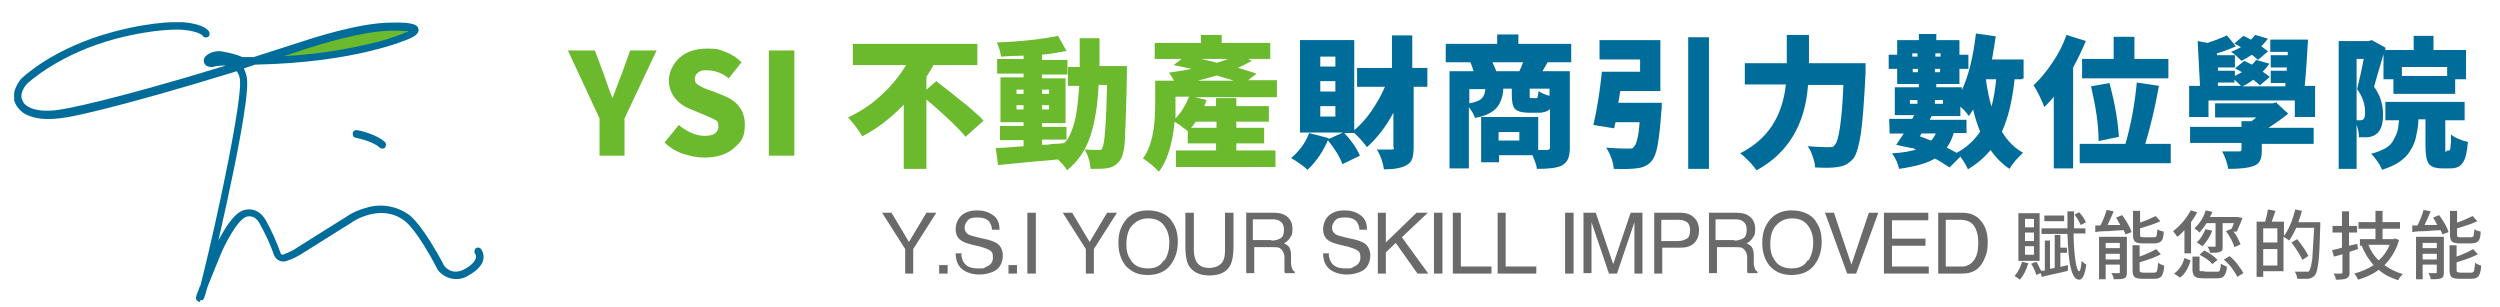 <?xml version="1.0" encoding="UTF-8"?>
<svg id="_圖層_1" data-name="圖層_1" xmlns="http://www.w3.org/2000/svg" xmlns:xlink="http://www.w3.org/1999/xlink" version="1.1" viewBox="0 0 530 65">
  <!-- Generator: Adobe Illustrator 29.0.1, SVG Export Plug-In . SVG Version: 2.1.0 Build 192)  -->
  <defs>
    <style>
      .st0 {
        fill: none;
      }

      .st1 {
        fill: #707070;
      }

      .st2 {
        fill: #006c9a;
      }

      .st3 {
        isolation: isolate;
      }

      .st4 {
        fill: #fff;
      }

      .st5 {
        fill: #6bb92d;
      }

      .st6 {
        fill: #6a6a6a;
      }

      .st7 {
        opacity: 0;
      }

      .st8 {
        clip-path: url(#clippath);
      }
    </style>
    <clipPath id="clippath">
      <rect class="st0" x="3" y="4.7" width="99.6" height="59.3"/>
    </clipPath>
  </defs>
  <g class="st7">
    <rect class="st4" width="530" height="65"/>
    <path class="st1" d="M1,1v63h528V1H1M0,0h530v65H0V0Z"/>
  </g>
  <g>
    <g class="st8">
      <g>
        <path class="st5" d="M57.2,12.1l16.7-5,7.9-1.3s5.2,0,5.5.2c.2.5.4,1,.5,1.5l-9.5,2.8-10.4,1.9s-10.2,1.2-10.5,0"/>
        <path class="st5" d="M60.2,12.6c-1.6,0-2.9-.1-3-.6,0,0,0,0,0,0,0,0,0,0,0,0l16.7-5,7.9-1.3c.2,0,5.2,0,5.5.2.2.5.4,1,.5,1.5,0,0,0,0,0,0l-9.5,2.8-10.4,1.9c-.3,0-4.5.5-7.6.5M57.2,12.1c.5,1.2,10.4,0,10.5,0l10.4-1.9,9.5-2.8c0-.5-.2-1-.5-1.4-1.8-.2-3.6-.3-5.5-.2l-7.9,1.3-16.6,5Z"/>
        <path class="st2" d="M42.4,64c-.2,0-.3,0-.5-.2-.6-.4-.4-.9.3-2.6,0-.2.2-.5.3-.7.9-3.5,2.6-10.6,4.3-18.6,2.7-12.7,4.2-21.7,4.1-24.5,0-.8-.2-1.6-.7-2.3C23.5,23.3,14.3,24.9,13.9,24.9c-3.5.6-6.3.4-8.3-.6-.9-.4-1.6-1.1-2.1-1.9-1.7-2.6.9-5.6,1-5.7,0,0,0,0,0,0,.3-.3,6.8-6.6,19.7-10,9.1-2.4,14.3-2,14.6-2,4.6.4,5.5,1.8,5.6,2.2.1.4,0,.9-.5,1-.4.1-.8,0-1-.4,0,0-.8-.9-4.3-1.2-.2,0-5.1-.4-14,1.9-12,3.2-18.5,9.2-18.9,9.6-.2.2-1.9,2.2-.8,3.7,0,0,0,0,0,.1.5,1,2.9,2.6,8.6,1.5.1,0,9.2-1.5,34.4-9.2-.9,0-1.9,0-2.8.3,0,0-.1,0-.2,0-.7,0-1.3-.2-1.6-.8-.2-.5-.1-1,.2-1.4,1-1,2.6-1.4,4-1,1.3.2,2.7.6,3.9,1.1.8,0,1.6,0,2.4,0,3.7-1.2,7.5-2.4,11.5-3.7.4-.1,10.8-3.6,17.6-3.6,5.4-.2,5.7.8,5.8,1.3.3,1.1-1.2,1.8-1.9,2.1-.5.2-11.4,5.1-32.7,5.5-.8.3-1.6.5-2.4.8.4.9.7,1.8.7,2.8.2,4.2-2.6,17.8-4.3,25.6-.6,2.7-1.2,5.4-1.8,8.1,1.2-2.3,3.1-5.5,5-6.3h0c.4-.2,3.1-1.2,5,1.9,1.3,2.3,2.3,4.6,3.2,7.1.1.3.4.4.7.2,1.1-.4,2.1-.9,3.1-1.6,2.8-1.8,6.1-3.8,10.2-6.4,1.3-.9,2.8-1.5,4.3-1.9,3.1-.9,6.4-.3,9,1.6.3.2,3,2.4,7.4,10.8.3.3,1.7,2.1,4.4.6,1.8-1,2.2-1.9,2.3-2.4,0-.3,0-.5-.1-.7-.3-.3-.3-.8,0-1.2.3-.3.8-.3,1.1,0,.5.6.7,1.4.6,2.1-.1.9-.8,2.3-3.2,3.6-2.1,1.4-5,.8-6.5-1.2,0,0,0,0,0,0-4.3-8.4-6.9-10.3-6.9-10.3h0c-5.1-4-11.2.1-11.4.3h0c-4.1,2.6-7.4,4.6-10.2,6.4-1.1.7-2.2,1.3-3.5,1.7-1.1.4-2.2-.1-2.7-1.2,0,0,0,0,0,0-.8-2.4-1.9-4.6-3.1-6.8-1.2-2.1-2.9-1.3-2.9-1.3h0c-2,.9-4.5,6-5.3,7.9-.6,1.4-1.9,4.7-2.8,6.9-.7,2.5-.8,2.6-1,2.8,0,0,0,0-.1,0-.1,0-.3.1-.5.1M42.2,63.9c.1,0,.2,0,.3,0-.1,0-.2,0-.3,0M84.2,6.5c-.3,0-.7,0-1.1,0h0c-6.5,0-17,3.5-17.1,3.5-2,.6-3.9,1.3-5.8,1.9,5.8-.3,11.6-1.1,17.2-2.4,3-.6,6-1.5,8.8-2.7.2,0,.3-.1.4-.2-.8,0-1.6-.1-2.5-.1M43,7.6h0M43,7.6h0"/>
        <path class="st2" d="M81.1,31.5c-.2,0-.4,0-.6-.2-1.1-1.1-4-1.9-5.1-2.1-.4,0-.7-.5-.6-1,0-.4.5-.7.9-.6.4,0,4.2.9,5.9,2.5.3.3.3.8,0,1.2-.2.2-.4.2-.6.2"/>
      </g>
    </g>
    <g>
      <g class="st3">
        <g class="st3">
          <path class="st5" d="M127.1,33v-7.9l-6.7-14.4h5.7l1.9,5c.7,2.1,1.3,3.8,1.8,5h.1c.9-2.4,1.5-4.1,1.9-5l1.8-5h5.6l-6.8,14.4v7.9h-5.3Z"/>
          <path class="st5" d="M149.3,33.4c-1.5,0-3-.3-4.5-.8s-2.8-1.3-3.9-2.4l3-3.7c.8.7,1.7,1.2,2.7,1.7,1,.4,1.9.6,2.8.6,1.9,0,2.9-.7,2.9-2s-.4-1.2-1.3-1.7c-.2-.1-.8-.4-1.8-.8l-2.9-1.2c-1.3-.5-2.4-1.3-3.2-2.3s-1.3-2.3-1.3-3.8.8-3.5,2.3-4.8,3.5-1.9,5.8-1.9,2.6.2,3.9.7c1.3.5,2.4,1.2,3.4,2.2l-2.7,3.4c-1.5-1.2-3.1-1.7-4.6-1.7s-1.5.2-1.9.5c-.5.3-.7.8-.7,1.4s.2.9.7,1.2c.5.3,1.2.7,2.3,1.1.2,0,.3.1.4.1l2.8,1.1c2.9,1.2,4.4,3.2,4.4,6.1s-.8,3.6-2.3,5c-1.5,1.3-3.6,2-6.2,2Z"/>
          <path class="st5" d="M163,33V10.7h5.4v22.3h-5.4Z"/>
        </g>
        <g class="st3">
          <path class="st5" d="M196.3,19.1l2.2-1.9c0,0,.7.6,1.9,1.5,1.2.9,1.9,1.5,2.4,1.9.4.3,1.1.9,2,1.6s1.6,1.4,2.2,1.9c.6.5,1.1,1,1.5,1.5l-3.8,3.4c-1.3-1.6-4-4.3-8.3-7.9v14.7h-4.8v-13.6c-2.8,2.9-5.7,5.1-8.8,6.7-.9-1.5-1.9-2.8-3-4,2.5-1.2,4.9-2.7,7-4.7,2.2-2,3.9-4.1,5.3-6.4h-11.3v-4.5h26.4v4.5h-9.3c-.3.6-.8,1.4-1.5,2.5v2.8Z"/>
          <path class="st5" d="M233,14h5.9c0,.9,0,1.5,0,1.8-.1,6.4-.3,10.9-.4,13.4s-.5,4-1,4.7c-.6.9-1.5,1.5-2.5,1.7-.7.2-2,.2-3.8.2-.1-1.5-.5-2.9-1.3-4.1.8,0,1.7.1,2.8.1s.8-.2,1-.5c.5-.7.8-5.2,1-13.3h-1.8c-.2,4.4-.8,8.1-1.8,11-1,2.9-2.6,5.3-4.9,7.1-.3-.6-1-1.4-1.9-2.3-5.7.5-10,.9-12.7,1.2l-.5-3.6c.3,0,2.2-.1,5.9-.4v-1.3h-5v-3h5v-.8h-4.9v-9.5h4.9v-.8h-5.6v-3.1h5.6v-.7c-1.6,0-3.2.1-4.8.2-.1-1-.4-2-.9-3,5.3-.2,9.6-.7,13-1.4l1.8,3.2c-1.5.3-3.2.6-5.2.8v1.1h5.4v3.1h-5.4v.8h5v9.5h-5v.8h5.2v3c.9-1.4,1.5-3,1.9-4.9.4-1.9.6-4.1.8-6.8h-2.4v-4h2.5v-6.1h4.2c0,2.8,0,4.8,0,6.1ZM215.5,19v.9h1.5v-.9h-1.5ZM215.5,23.2h1.5v-.9h-1.5v.9ZM222.4,19h-1.5v.9h1.5v-.9ZM222.4,23.2v-.9h-1.5v.9h1.5ZM220.9,29.7v1c.5,0,1.3,0,2.4-.2,1.1,0,1.9-.1,2.4-.2.3-.4.4-.6.5-.7h-5.2Z"/>
          <path class="st5" d="M270.7,17.1v3.5h-17.4l2.5.6c-.3.7-.4,1.2-.5,1.3h2.5v-1.7h4.3v1.7h6.9v3.3h-6.9v1.3h5.9v3.3h-5.9v1.5h8.3v3.5h-21.1v-3.5h8.5v-1.5h-6v-2.6h0c-.9-.7-1.8-1.4-2.8-2-.4,4.6-1.5,8.2-3.3,10.6-.4-.4-.9-.9-1.6-1.5-.7-.6-1.3-1-1.8-1.3,1.8-2.4,2.6-6.2,2.6-11.4v-5.1h4c-.3-.5-.6-1.1-1.1-1.7,1.3-.2,2.9-.4,4.8-.8-1.9-.4-3.2-.7-3.8-.8l1.7-1.3h-5.7v-3.4h9.8v-1.7h4.4v1.7h10.3v3.4h-4.7l.8.4c-1.1.6-2.1,1.1-3,1.5.3,0,1.7.5,4,1.2l-1.8,1.4h6.2ZM249.2,20.5v1.7c0,.9,0,1.9,0,2.9,1.2-1.2,2.1-2.7,2.9-4.6h-2.8ZM257.9,25.8h-4.4c-.4.6-.7,1-1,1.3h5.4v-1.3ZM253.9,17.1h7.7c-1.6-.5-2.8-.8-3.6-1.1-1.5.4-2.8.8-4.1,1.1ZM260.2,12.5h-5.5c.5.1,1.6.4,3.3.8.6-.2,1.4-.4,2.3-.8Z"/>
        </g>
        <g class="st3">
          <path class="st2" d="M277.5,28.2l4.2,1.1c-1.1,2.7-2.6,4.9-4.5,6.7-1-.9-2.1-1.7-3.5-2.5.8-.6,1.5-1.4,2.2-2.3s1.2-1.9,1.6-2.9ZM302.6,14.4v4h-2.9v12.7c0,1-.1,1.9-.3,2.5-.2.6-.6,1.1-1.2,1.4-1,.6-2.6.9-4.8.9-.2-1.4-.7-2.9-1.5-4.2.8,0,1.8,0,2.9,0s.6-.2.6-.6v-7.2c-1.6,3-3.5,5.4-5.6,7.3-.9-1.2-1.8-2.2-2.7-3h-2.1c1.5,1.6,2.6,3.2,3.3,4.8l-3.7,1.8c-.6-1.6-1.7-3.4-3.2-5.2l3.3-1.5h-9.1V8.5h11.5v19.1c1.3-1.1,2.5-2.4,3.6-4s2.1-3.3,2.9-5.2h-5.9v-4h7.4v-6.9h4.3v6.9h2.9ZM283.1,14.1v-2.1h-3.2v2.1h3.2ZM283.1,19.4v-2.2h-3.2v2.2h3.2ZM283.1,24.7v-2.2h-3.2v2.2h3.2Z"/>
          <path class="st2" d="M333.2,13.2h-5.1c-.2.3-.5.9-1.1,1.9h5.8v16.2c0,1-.1,1.8-.4,2.4-.2.6-.7,1-1.3,1.4-1,.5-2.7.7-5.3.7,0-.7-.4-1.6-.9-2.9h-7.1v1.5h-3.8v-9.6h12.1v7c.5,0,1.2,0,1.8,0s.7-.2.7-.6v-8.1c-.5.5-1.3.8-2.4.8h-2.1c-1.4,0-2.4-.3-2.9-.8-.5-.5-.7-1.5-.7-3v-1.3h-1.8c0,.9-.2,1.6-.4,2.2-.2.6-.5,1.2-.9,1.7-.4.5-1,1-1.8,1.4s-1.7.7-2.9.9c-.2-.6-.6-1.4-1.3-2.3v13h-4.1V15.1h5.1c-.2-.6-.4-1.3-.7-1.9h-5.2v-3.9h10.9v-2h4.5v2h11.2v3.9ZM311.5,18.8v3.1c1.3-.2,2.2-.6,2.6-1,.5-.5.7-1.1.8-2h-3.4ZM317.2,15.1h4.9c.3-.6.6-1.3.8-1.9h-6.5c.4.8.6,1.4.8,1.9ZM322.1,29.8v-1.8h-4.4v1.8h4.4ZM328.5,20.3v-1.5h-4.2v1.3c0,.4,0,.6,0,.6,0,0,.2.1.4.1h.9c.2,0,.4,0,.4-.3,0-.2.1-.6.2-1.2.5.4,1.2.7,2.2,1Z"/>
          <path class="st2" d="M343.1,21.8h9.2c0,.8,0,1.4-.1,1.8-.2,3.2-.5,5.6-.8,7.3s-.8,2.7-1.3,3.3c-.8.9-1.9,1.4-3.3,1.5-.9.1-2.4.2-4.7.1,0-.7-.2-1.5-.5-2.3-.3-.9-.7-1.6-1.1-2.2,1.4.1,2.9.2,4.5.2s1-.1,1.4-.4c.5-.4,1-2.2,1.2-5.2h-5.1l-.3,1.3-4.4-.7c.8-3.5,1.4-7.3,1.8-11.3h8.1v-2.6h-8.6v-4.1h12.9v10.8h-8.5c-.2,1.4-.4,2.2-.4,2.5ZM357.9,7.9h4.4v27.9h-4.4V7.9Z"/>
          <path class="st2" d="M383.5,13.4h12c0,1,0,1.7,0,2-.3,6-.6,10.2-1,12.9-.4,2.6-.9,4.3-1.5,5.2-.5.6-1,1-1.5,1.3-.5.3-1.1.5-1.9.6-1,.2-2.6.2-4.8.1,0-.7-.2-1.4-.5-2.3s-.6-1.6-1.1-2.2c1.4.1,2.9.2,4.4.2s1-.2,1.4-.5c.8-.8,1.5-5.1,1.8-12.7h-7.5c-.6,8.5-4.3,14.5-10.9,18.1-.4-.5-.9-1.2-1.6-1.9-.7-.7-1.3-1.3-1.9-1.7,5.8-2.9,9-7.8,9.7-14.6h-8.7v-4.5h8.9v-6h4.7v6Z"/>
          <path class="st2" d="M428.6,16.8h-1.5c-.5,4.6-1.4,8.3-2.7,11.1,1.2,2,2.7,3.5,4.5,4.5-.5.4-1,1-1.6,1.6-.6.7-1,1.3-1.3,1.8-1.6-1.1-2.9-2.4-4-4-1.4,1.7-3,3-4.8,4.1-.3-.7-.8-1.6-1.6-2.7l-2.3,2.3c-.8-.5-1.8-1.2-3.1-1.9-1.6,1-4.2,1.7-7.6,2.2-.2-1.1-.7-2.2-1.5-3.3,2.1-.1,3.8-.4,5.1-.8l-.7-.3h0c0,.1-3.5-.7-3.5-.7.7-1.1,1.3-1.9,1.6-2.4h-3s-.1-3.1-.1-3.1c2.1,0,3.7,0,4.9,0l.4-.8h-4.1v-5.9h5.1v-.7h-4.6v-3.2h-1.8v-3h1.8v-3.1h4.6v-1.3h3.7v1.3h4.9v3.1h1.9v3h-1.9v3.2h-4.9v.7h5.4v.6c1.4-2.9,2.4-6.9,3-12l4.2.6c-.2,1.4-.5,3.1-.8,4.9h6.7v4ZM404.9,21.2v.8h1.6v-.8h-1.6ZM406.5,11.3h-1.1v.7h1.1v-.7ZM405.5,15.3h1.1v-.7h-1.1v.7ZM407.3,28.4l-.3.5c1.1.4,1.9.7,2.4.9.4-.4.7-.9,1-1.5h-3.1ZM416.8,28.2h-2.6c-.4,1.3-.9,2.3-1.5,3.1.3.1,1,.5,2.1,1.1,2.1-1.1,3.7-2.6,5-4.5-.6-1.4-1.1-3-1.5-4.7-.3.5-.6,1-.9,1.4-.4-.6-1-1.3-1.8-2v2h-6.5.4c0,0-.4.8-.4.8.8,0,2.1,0,3.9,0s3.1,0,3.9,0v3ZM411.4,11.3h-1.1v.7h1.1v-.7ZM410.2,15.3h1.1v-.7h-1.1v.7ZM411.9,21.2h-1.7v.8h1.7v-.8ZM423.1,16.8h-2.1c.3,2.2.7,4.1,1.2,5.8.5-1.9.8-3.8,1-5.8Z"/>
          <path class="st2" d="M438.1,7.4l4.1,1.3c-.9,2.1-1.8,4-2.7,5.6v21.4h-4.1v-15.2c-.7.9-1.4,1.6-2,2.2-.2-.5-.5-1.3-1-2.3-.5-1-.9-1.8-1.3-2.3,1.4-1.3,2.7-2.9,4-4.8,1.3-1.9,2.3-3.9,3-5.9ZM454.8,30.5h5.4v4.1h-19.3v-4.1h9.7c1.2-4.2,2-8.6,2.4-13l4.7.7c-.8,4.5-1.8,8.6-2.9,12.3ZM441.4,12.5h6.7v-4.7h4.4v4.7h7.2v4.1h-18.3v-4.1ZM449.2,29l-4.3.9c0-3.5-.6-7.3-1.6-11.6l3.9-.7c1.2,4.4,1.8,8.2,2,11.3Z"/>
          <path class="st2" d="M488.6,18.2h2.2v6.6h-4.3v-3.5h-18.3v3.5h-4.1v-6.6h2.3l-.5-9.5,2.1.4c1.2-.4,2.6-.9,4.1-1.6l1.9,2.3c-1.2.6-2.6,1.1-4,1.5v.4h3.8v2.6h-3.6v.7h3.6v1.1c.6-.3,1.1-.6,1.5-.8-.9-.5-1.4-.8-1.5-.8l2-1.6c.6.3,1.2.6,1.6.8.4-.3.7-.7.9-1l2.8.8c-.4.6-.9,1.2-1.4,1.7.6.4,1.1.8,1.5,1.1l-2.1,1.8c-.4-.4-.9-.8-1.4-1.2-.8.6-1.6,1.1-2.3,1.4h9.1v-.7c0,0-3.1,0-3.1,0v-2.6h3.4v-.7s-3.4,0-3.4,0v-2.6h3.6v-.7s-3.7,0-3.7,0v-2.6h8c-.2,3.4-.4,6.7-.7,9.9ZM482.7,21.9l2.4,2.2c-1.1.9-2.5,1.9-4.2,3h9.6v3.4h-11v1.4c0,1-.1,1.7-.4,2.2s-.7.9-1.4,1.1c-1,.4-2.7.6-5.3.6-.2-1.1-.6-2.4-1.3-3.7.8,0,2,0,3.5,0,.2,0,.4,0,.5-.1s.1-.2.1-.4v-1.3h-10.9v-3.4h10.9v-1.2h2.1c.7-.5,1-.8,1.1-.8h-8.8v-3h12.2l.9-.2ZM470.2,17.5v.7h4.9c-.7-.7-1.2-1.1-1.4-1.3v.6h-3.5ZM480.8,10.9l-2.1,1.8c-.2-.2-.7-.6-1.3-1.1-.9.6-1.6,1-2.2,1.3-.8-.8-1.5-1.5-2.2-1.9.7-.3,1.3-.6,2.1-1-.1,0-.3-.2-.7-.4s-.6-.3-.7-.4l1.9-1.6c.5.2,1,.5,1.6.8.4-.4.7-.7.9-1l2.7.8c-.4.5-.8,1-1.4,1.6.4.3.8.6,1.3,1Z"/>
          <path class="st2" d="M505.3,16.7v-5.2c-1.2,4.1-1.9,6.4-2,6.9,1.3,1.8,1.9,3.7,1.9,5.9s-.5,3.4-1.4,4.1c-.5.4-1.1.6-1.8.7-.5,0-1.1,0-1.9,0,0-.9-.2-1.8-.5-2.7v9.4h-3.8V8.7h6.4l.6-.2,2.9,1.6v.5c-.1,0,6,0,6,0v-3h4.2v3h6.9v6.2h-2.3v3.1h-13.1v-3.1h-2.1ZM499.6,12.5v13h.6c.4,0,.6,0,.8-.2.3-.2.4-.7.4-1.5,0-1.8-.6-3.4-1.7-4.9.5-2,1-4.2,1.4-6.4h-1.5ZM518.8,31.9h.4c0,0,.2,0,.2-.1,0,0,0-.2.1-.5,0-.2,0-.6.1-1,0-.4,0-1,0-1.8.8.7,2,1.2,3.6,1.6-.2,2.2-.5,3.6-1.1,4.4-.5.8-1.4,1.2-2.6,1.2h-1.7c-1.4,0-2.4-.3-2.9-1-.5-.7-.7-2-.7-3.8v-5.6h-1.5c0,1.4-.3,2.7-.5,3.7-.2,1-.6,2-1.2,2.9-.5.9-1.3,1.7-2.3,2.4-1,.7-2.2,1.2-3.7,1.7-.2-.5-.5-1.1-1-1.8-.5-.7-.9-1.2-1.3-1.6,1.2-.3,2.1-.7,2.9-1.1.7-.4,1.3-.9,1.7-1.6s.7-1.3.9-1.9.3-1.5.4-2.5h-2.9v-3.9h16.8v3.9h-4.1v5.6c0,.5,0,.8,0,.9s.1.2.2.2ZM518.8,14.2h-9.6v1.9h9.6v-1.9Z"/>
        </g>
      </g>
      <g>
        <g class="st3">
          <g class="st3">
            <path class="st6" d="M187,45.1h2l3.7,6.2,3.7-6.2h2.1l-4.9,7.7v5.2h-1.7v-5.2l-4.9-7.7Z"/>
          </g>
          <g class="st3">
            <path class="st6" d="M199.1,58v-1.8h1.8v1.8h-1.8Z"/>
          </g>
          <g class="st3">
            <path class="st6" d="M203.8,53.8c0,.7.2,1.3.5,1.8.6.9,1.5,1.3,3,1.3s1.2,0,1.7-.3c1-.4,1.5-1,1.5-2s-.2-1.2-.6-1.5c-.4-.3-1.1-.5-2-.8l-1.7-.4c-1.1-.3-1.9-.5-2.4-.9-.8-.5-1.2-1.3-1.2-2.4s.4-2.1,1.2-2.9c.8-.7,1.9-1.1,3.3-1.1s2.4.3,3.4,1,1.4,1.7,1.4,3.1h-1.6c0-.7-.3-1.2-.5-1.6-.5-.7-1.4-1-2.6-1s-1.7.2-2.1.7-.6.9-.6,1.5.3,1.1.8,1.4c.3.2,1.1.4,2.3.7l1.8.4c.8.2,1.5.5,2,.8.8.6,1.2,1.5,1.2,2.6s-.5,2.5-1.5,3.1-2.2.9-3.5.9-2.8-.4-3.7-1.2c-.9-.8-1.3-1.9-1.3-3.3h1.6Z"/>
          </g>
          <g class="st3">
            <path class="st6" d="M213.8,58v-1.8h1.8v1.8h-1.8Z"/>
          </g>
          <g class="st3">
            <path class="st6" d="M217.8,45.1h1.8v12.9h-1.8v-12.9Z"/>
          </g>
          <g class="st3">
            <path class="st6" d="M225.3,45.1h2l3.7,6.2,3.7-6.2h2.1l-4.9,7.7v5.2h-1.7v-5.2l-4.9-7.7Z"/>
            <path class="st6" d="M248.4,46.9c.9,1.1,1.3,2.6,1.3,4.4s-.5,3.5-1.5,4.8c-1.1,1.5-2.8,2.2-4.9,2.2s-3.5-.7-4.7-2c-1-1.3-1.5-2.9-1.5-4.8s.4-3.2,1.3-4.5c1.1-1.6,2.8-2.4,4.9-2.4s4,.7,5.1,2.2ZM246.9,55.2c.7-1.1,1-2.4,1-3.8s-.4-2.7-1.2-3.7-1.9-1.4-3.3-1.4-2.4.5-3.3,1.4-1.3,2.3-1.3,4.1.4,2.6,1.1,3.6,1.9,1.5,3.5,1.5,2.7-.6,3.3-1.7Z"/>
            <path class="st6" d="M253.1,45.1v8c0,.9.2,1.7.5,2.3.5.9,1.4,1.4,2.7,1.4s2.5-.5,3-1.5c.3-.6.4-1.3.4-2.2v-8h1.8v7.3c0,1.6-.2,2.8-.6,3.7-.8,1.6-2.3,2.3-4.5,2.3s-3.7-.8-4.5-2.3c-.4-.9-.6-2.1-.6-3.7v-7.3h1.8Z"/>
            <path class="st6" d="M263.9,45.1h5.9c1,0,1.8.1,2.4.4,1.2.6,1.8,1.6,1.8,3s-.2,1.4-.5,1.9-.8.9-1.3,1.2c.5.2.9.5,1.1.8s.4.9.4,1.6v1.7c0,.5.1.9.2,1.1.1.4.3.7.6.8v.3h-2.1c0-.1-.1-.3-.1-.4s0-.5,0-1v-2.2c-.1-.8-.5-1.4-1-1.7-.3-.2-.8-.2-1.5-.2h-3.9v5.5h-1.7v-12.9ZM269.6,51c.8,0,1.4-.2,1.9-.5.5-.3.7-.9.7-1.8s-.3-1.5-1-1.9c-.3-.2-.8-.3-1.4-.3h-4.2v4.4h3.9Z"/>
          </g>
          <g class="st3">
            <path class="st6" d="M281.7,53.8c0,.7.2,1.3.5,1.8.6.9,1.5,1.3,3,1.3s1.2,0,1.7-.3c1-.4,1.5-1,1.5-2s-.2-1.2-.6-1.5c-.4-.3-1.1-.5-2-.8l-1.7-.4c-1.1-.3-1.9-.5-2.4-.9-.8-.5-1.2-1.3-1.2-2.4s.4-2.1,1.2-2.9c.8-.7,1.9-1.1,3.3-1.1s2.4.3,3.4,1,1.4,1.7,1.4,3.1h-1.6c0-.7-.3-1.2-.5-1.6-.5-.7-1.4-1-2.6-1s-1.7.2-2.1.7-.6.9-.6,1.5.3,1.1.8,1.4c.3.2,1.1.4,2.3.7l1.8.4c.8.2,1.5.5,2,.8.8.6,1.2,1.5,1.2,2.6s-.5,2.5-1.5,3.1c-1,.6-2.2.9-3.5.9s-2.8-.4-3.7-1.2c-.9-.8-1.3-1.9-1.3-3.3h1.6Z"/>
            <path class="st6" d="M292.1,45.1h1.7v6.3l6.5-6.3h2.4l-5.5,5.2,5.6,7.7h-2.3l-4.6-6.5-2.1,2v4.5h-1.7v-12.9Z"/>
            <path class="st6" d="M304,45.1h1.8v12.9h-1.8v-12.9Z"/>
            <path class="st6" d="M308,45.1h1.7v11.4h6.5v1.5h-8.2v-12.9Z"/>
            <path class="st6" d="M317.5,45.1h1.7v11.4h6.5v1.5h-8.2v-12.9Z"/>
          </g>
          <g class="st3">
            <path class="st6" d="M331.8,45.1h1.8v12.9h-1.8v-12.9Z"/>
            <path class="st6" d="M335.8,45.1h2.5l3.7,10.9,3.7-10.9h2.5v12.9h-1.7v-7.6c0-.3,0-.7,0-1.3s0-1.3,0-2l-3.7,10.9h-1.7l-3.7-10.9v.4c0,.3,0,.8,0,1.4,0,.6,0,1.1,0,1.4v7.6h-1.7v-12.9Z"/>
            <path class="st6" d="M350.5,45.1h5.8c1.1,0,2.1.3,2.8,1,.7.6,1.1,1.6,1.1,2.7s-.3,1.9-.9,2.6c-.6.7-1.6,1.1-2.9,1.1h-4v5.5h-1.7v-12.9ZM357.3,46.9c-.4-.2-.9-.3-1.6-.3h-3.5v4.5h3.5c.8,0,1.4-.2,1.9-.5s.7-.9.7-1.8-.3-1.6-1-1.9Z"/>
            <path class="st6" d="M362,45.1h5.9c1,0,1.8.1,2.4.4,1.2.6,1.8,1.6,1.8,3s-.2,1.4-.5,1.9-.8.9-1.3,1.2c.5.2.9.5,1.1.8s.4.9.4,1.6v1.7c0,.5.1.9.2,1.1.1.4.3.7.6.8v.3h-2.1c0-.1-.1-.3-.1-.4s0-.5,0-1v-2.2c-.1-.8-.5-1.4-1-1.7-.3-.2-.8-.2-1.5-.2h-3.9v5.5h-1.7v-12.9ZM367.7,51c.8,0,1.4-.2,1.9-.5.5-.3.7-.9.7-1.8s-.3-1.5-1-1.9c-.3-.2-.8-.3-1.4-.3h-4.2v4.4h3.9Z"/>
            <path class="st6" d="M384.9,46.9c.9,1.1,1.3,2.6,1.3,4.4s-.5,3.5-1.5,4.8c-1.1,1.5-2.8,2.2-4.9,2.2s-3.5-.7-4.7-2c-1-1.3-1.5-2.9-1.5-4.8s.4-3.2,1.3-4.5c1.1-1.6,2.8-2.4,4.9-2.4s4,.7,5.1,2.2ZM383.4,55.2c.7-1.1,1-2.4,1-3.8s-.4-2.7-1.2-3.7-1.9-1.4-3.3-1.4-2.4.5-3.3,1.4-1.3,2.3-1.3,4.1.4,2.6,1.1,3.6,1.9,1.5,3.5,1.5,2.7-.6,3.3-1.7Z"/>
            <path class="st6" d="M388.8,45.1l3.7,11,3.7-11h2l-4.7,12.9h-1.9l-4.7-12.9h1.9Z"/>
            <path class="st6" d="M399.4,45.1h9.4v1.6h-7.7v3.9h7.1v1.5h-7.1v4.4h7.8v1.5h-9.5v-12.9Z"/>
            <path class="st6" d="M410.8,45.1h5.2c1.8,0,3.1.6,4.1,1.9.9,1.1,1.3,2.6,1.3,4.4s-.3,2.6-.8,3.7c-.9,2-2.4,2.9-4.6,2.9h-5.1v-12.9ZM415.6,56.5c.6,0,1.1,0,1.4-.2.7-.2,1.2-.7,1.6-1.3.3-.5.6-1.2.7-2,0-.5.1-.9.1-1.4,0-1.6-.3-2.8-.9-3.7-.6-.9-1.6-1.3-3-1.3h-3v9.9h3.1Z"/>
          </g>
        </g>
        <g class="st3">
          <g class="st3">
            <path class="st6" d="M428.7,55.5l1.3.3c-.4,1.4-1,2.6-1.8,3.5-.3-.3-.7-.5-1.1-.8.7-.8,1.2-1.8,1.6-3ZM432.4,45.2v10.1h-4.5v-10.1h4.5ZM431.2,48.2v-1.8h-1.9v1.8h1.9ZM431.2,51.1v-1.8h-1.9v1.8h1.9ZM431.2,54v-1.8h-1.9v1.8h1.9ZM436.7,56.6l1.7-.4v1.2c-.6.2-1.7.4-3,.7s-2.2.5-2.5.6l-.3-.8-.9.4c-.2-.7-.5-1.5-1.1-2.4l1.1-.4c.4.6.7,1.3,1,1.9h.8v-6.4h1.1v6l1-.2v-7h1.2v2.7h1.4v1.1h-1.4v3ZM442,49.5h-2.4c0,2.4.2,4.3.4,5.8.2,1.4.5,2.2.8,2.2.2,0,.4-.7.5-2.2.2.2.5.5,1,.8-.3,2.1-.8,3.2-1.5,3.2-.8,0-1.4-.8-1.8-2.5-.4-1.6-.6-4.1-.7-7.2h-5.5v-1.2h5.5c0-.8,0-2,0-3.6h1.4c0,1.6,0,2.8,0,3.6h2.4v1.2ZM437.6,45.7v1.2h-4.2v-1.2h4.2ZM442.1,47.2l-1,.5c-.3-.7-.7-1.4-1.3-2.2l1-.5c.7.8,1.1,1.4,1.4,2.1Z"/>
            <path class="st6" d="M448.7,46.1l1.2-.5c1,1.4,1.7,2.6,2,3.6l-1.3.5c0,0-.1-.4-.4-.9-.8,0-1.9.1-3.2.2-1.4,0-2.3.1-2.8.2v-1.4c.3,0,.7,0,1.1,0,.6-1.2,1-2.2,1.3-3.3l1.5.3c-.5,1.2-.9,2.1-1.3,2.9h2.7c-.3-.6-.6-1.1-.9-1.6ZM450.9,50.2v7.4c0,.4,0,.6-.1.9,0,.2-.2.4-.5.5-.4.2-1.1.2-2.2.2,0-.4-.2-.9-.5-1.3.7,0,1.2,0,1.6,0,.2,0,.2,0,.2-.3v-1.5h-3v3.1h-1.4v-9h5.8ZM449.4,51.5h-3v1.1h3v-1.1ZM446.4,55h3v-1.2h-3v1.2ZM456.8,51.6h-2.5c-.8,0-1.4-.1-1.7-.4s-.4-.8-.4-1.5v-5h1.5v2.5c1.4-.5,2.5-1,3.3-1.4l1,1.1c-1.1.5-2.5,1-4.3,1.5v1.3c0,.3,0,.4.1.5,0,0,.3.1.6.1h2.2c.3,0,.5-.1.6-.3,0-.2.1-.7.2-1.4.4.3.8.4,1.3.5,0,1-.2,1.7-.5,2-.3.3-.8.5-1.4.5ZM454.5,57.8h2.2c.3,0,.5-.1.6-.4,0-.2.2-.8.2-1.7.4.3.9.5,1.3.6,0,1.1-.3,1.8-.5,2.2-.3.4-.8.6-1.5.6h-2.6c-.8,0-1.4-.1-1.7-.4-.3-.3-.4-.8-.4-1.5v-5.2h1.5v2.4c1.6-.6,2.7-1.1,3.5-1.6l1,1.1c-.9.5-2.4,1.1-4.5,1.7v1.6c0,.3,0,.4.2.5.1,0,.3.1.7.1Z"/>
            <path class="st6" d="M464.5,44.6l1.3.4c-.4.8-.9,1.5-1.3,2.1v6.6h-1.4v-4.9c-.5.5-.9,1-1.5,1.4-.2-.3-.5-.7-.9-1.2.7-.5,1.4-1.2,2.1-2,.7-.8,1.2-1.6,1.7-2.5ZM462.1,58.8l-1.2-.8c1-.7,1.8-1.8,2.2-3.3l1.3.5c-.5,1.8-1.3,3-2.3,3.7ZM467.4,57.6h2.6c.3,0,.5,0,.6-.3s.2-.7.2-1.4c.3.2.7.4,1.3.6,0,1-.3,1.6-.6,2s-.8.5-1.5.5h-2.9c-.9,0-1.5-.1-1.8-.4s-.5-.7-.5-1.5v-2.7h1.5v2.7c0,.2,0,.4.2.4.1,0,.4,0,.8,0ZM469.8,47.3h-2c-.5.8-1,1.4-1.5,2-.2-.2-.6-.6-1.1-.9,1-.9,1.9-2.1,2.4-3.8l1.4.3c0,.2-.2.6-.5,1.1h5.8s1.1.2,1.1.2c-.5,1.4-1,2.4-1.2,2.9h-.7c.7.8,1.1,1.8,1.5,2.7l-1.3.6c-.3-1-.9-2.2-1.8-3.4l1.2-.5c.2-.5.4-.9.5-1.2h-2.4v4.9c0,.4,0,.6-.1.8,0,.2-.2.3-.5.4-.4.2-1.1.2-2.1.2,0-.4-.2-.8-.5-1.3.7,0,1.2,0,1.5,0,.1,0,.2,0,.2,0s0,0,0-.2v-4.9ZM467.6,48.6l1.4.3c-.5,1.3-1.2,2.4-2.1,3.3-.4-.3-.8-.6-1.2-.8.8-.7,1.4-1.7,1.9-2.9ZM470.1,55.1l-1.1.9c-.5-.7-1.4-1.3-2.7-2l1-.9c1.2.6,2.2,1.3,2.8,2ZM471.5,55l1.2-.7c.6.5,1.2,1.1,1.7,1.8s.9,1.2,1.2,1.8l-1.3.8c-.2-.5-.6-1.1-1.1-1.8s-1.1-1.3-1.7-1.8Z"/>
            <path class="st6" d="M487.3,47.1h4.6c0,.3,0,.6,0,.7-.1,3.7-.2,6.3-.4,7.8s-.4,2.3-.7,2.7c-.3.4-.8.7-1.4.8-.5,0-1.3,0-2.4,0,0-.5-.2-1-.5-1.5.8,0,1.6,0,2.4,0s.5,0,.7-.3c.2-.3.4-1,.6-2.4.1-1.3.2-3.5.4-6.6h-3.8c-.5,1.1-1,2-1.5,2.7-.4-.3-.8-.6-1.2-.8v7.3h-4.3v1.2h-1.4v-11.7h1.8c.3-1,.5-1.9.6-2.6l1.6.3c-.2.7-.5,1.4-.8,2.3h2.6v3c1-1.3,1.8-3.2,2.4-5.6l1.4.3c-.2.8-.4,1.5-.7,2.2ZM482.8,48.4h-3v3h3v-3ZM479.8,56.3h3v-3.5h-3v3.5ZM489.3,54.3l-1.2.8c-.4-.9-1.2-2.2-2.3-3.7l1.2-.7c1.2,1.5,2,2.7,2.4,3.6Z"/>
            <path class="st6" d="M499.7,51.5l.2,1.3c-.2,0-.5.2-.9.3-.4.1-.7.2-.9.3v4.2c0,.4,0,.7-.1.9s-.3.4-.5.5c-.4.2-1.2.3-2.3.3,0-.4-.2-.9-.5-1.3.8,0,1.4,0,1.6,0,.2,0,.3-.1.3-.3v-3.8c-.8.2-1.4.4-1.8.5l-.4-1.4c.2,0,.6-.1,1-.2.5-.1.8-.2,1.1-.3v-3.2h-2v-1.4h2v-3.1h1.5v3.1h1.7v1.4h-1.7v2.8l1.7-.4ZM507.6,50.5l1,.4c-.6,2.1-1.7,3.9-3.1,5.3,1.1.8,2.4,1.5,3.9,1.9-.3.3-.7.7-1,1.3-1.6-.5-3-1.2-4.1-2.2-1.2.9-2.7,1.6-4.4,2.1-.2-.5-.5-1-.8-1.3,1.5-.4,2.9-1,4.1-1.8-1-1.1-1.9-2.5-2.5-4.1h.2c0,0-.6,0-.6,0v-1.4h3.3v-2.2h-3.6v-1.4h3.6v-2.4h1.5v2.4h3.7v1.4h-3.7v2.2h2.5ZM506.6,51.9h-4.5c.5,1.3,1.2,2.4,2.2,3.3,1-.9,1.8-2,2.3-3.3Z"/>
            <path class="st6" d="M515.9,46.1l1.2-.5c1,1.4,1.7,2.6,2,3.6l-1.3.5c0,0-.1-.4-.4-.9-.8,0-1.9.1-3.2.2-1.4,0-2.3.1-2.8.2v-1.4c.3,0,.7,0,1.1,0,.6-1.2,1-2.2,1.3-3.3l1.5.3c-.5,1.2-.9,2.1-1.3,2.9h2.7c-.3-.6-.6-1.1-.9-1.6ZM518.1,50.2v7.4c0,.4,0,.6-.1.9,0,.2-.2.4-.5.5-.4.2-1.1.2-2.2.2,0-.4-.2-.9-.5-1.3.7,0,1.2,0,1.6,0,.2,0,.2,0,.2-.3v-1.5h-3v3.1h-1.4v-9h5.8ZM516.6,51.5h-3v1.1h3v-1.1ZM513.6,55h3v-1.2h-3v1.2ZM524,51.6h-2.5c-.8,0-1.4-.1-1.7-.4s-.4-.8-.4-1.5v-5h1.5v2.5c1.4-.5,2.5-1,3.3-1.4l1,1.1c-1.1.5-2.5,1-4.3,1.5v1.3c0,.3,0,.4.1.5,0,0,.3.1.6.1h2.2c.3,0,.5-.1.6-.3,0-.2.1-.7.2-1.4.4.3.8.4,1.3.5,0,1-.2,1.7-.5,2-.3.3-.8.5-1.4.5ZM521.7,57.8h2.2c.3,0,.5-.1.6-.4,0-.2.2-.8.2-1.7.4.3.9.5,1.3.6,0,1.1-.3,1.8-.5,2.2-.3.4-.8.6-1.5.6h-2.6c-.8,0-1.4-.1-1.7-.4-.3-.3-.4-.8-.4-1.5v-5.2h1.5v2.4c1.6-.6,2.7-1.1,3.5-1.6l1,1.1c-.9.5-2.4,1.1-4.5,1.7v1.6c0,.3,0,.4.2.5.1,0,.3.1.7.1Z"/>
          </g>
        </g>
      </g>
    </g>
  </g>
</svg>